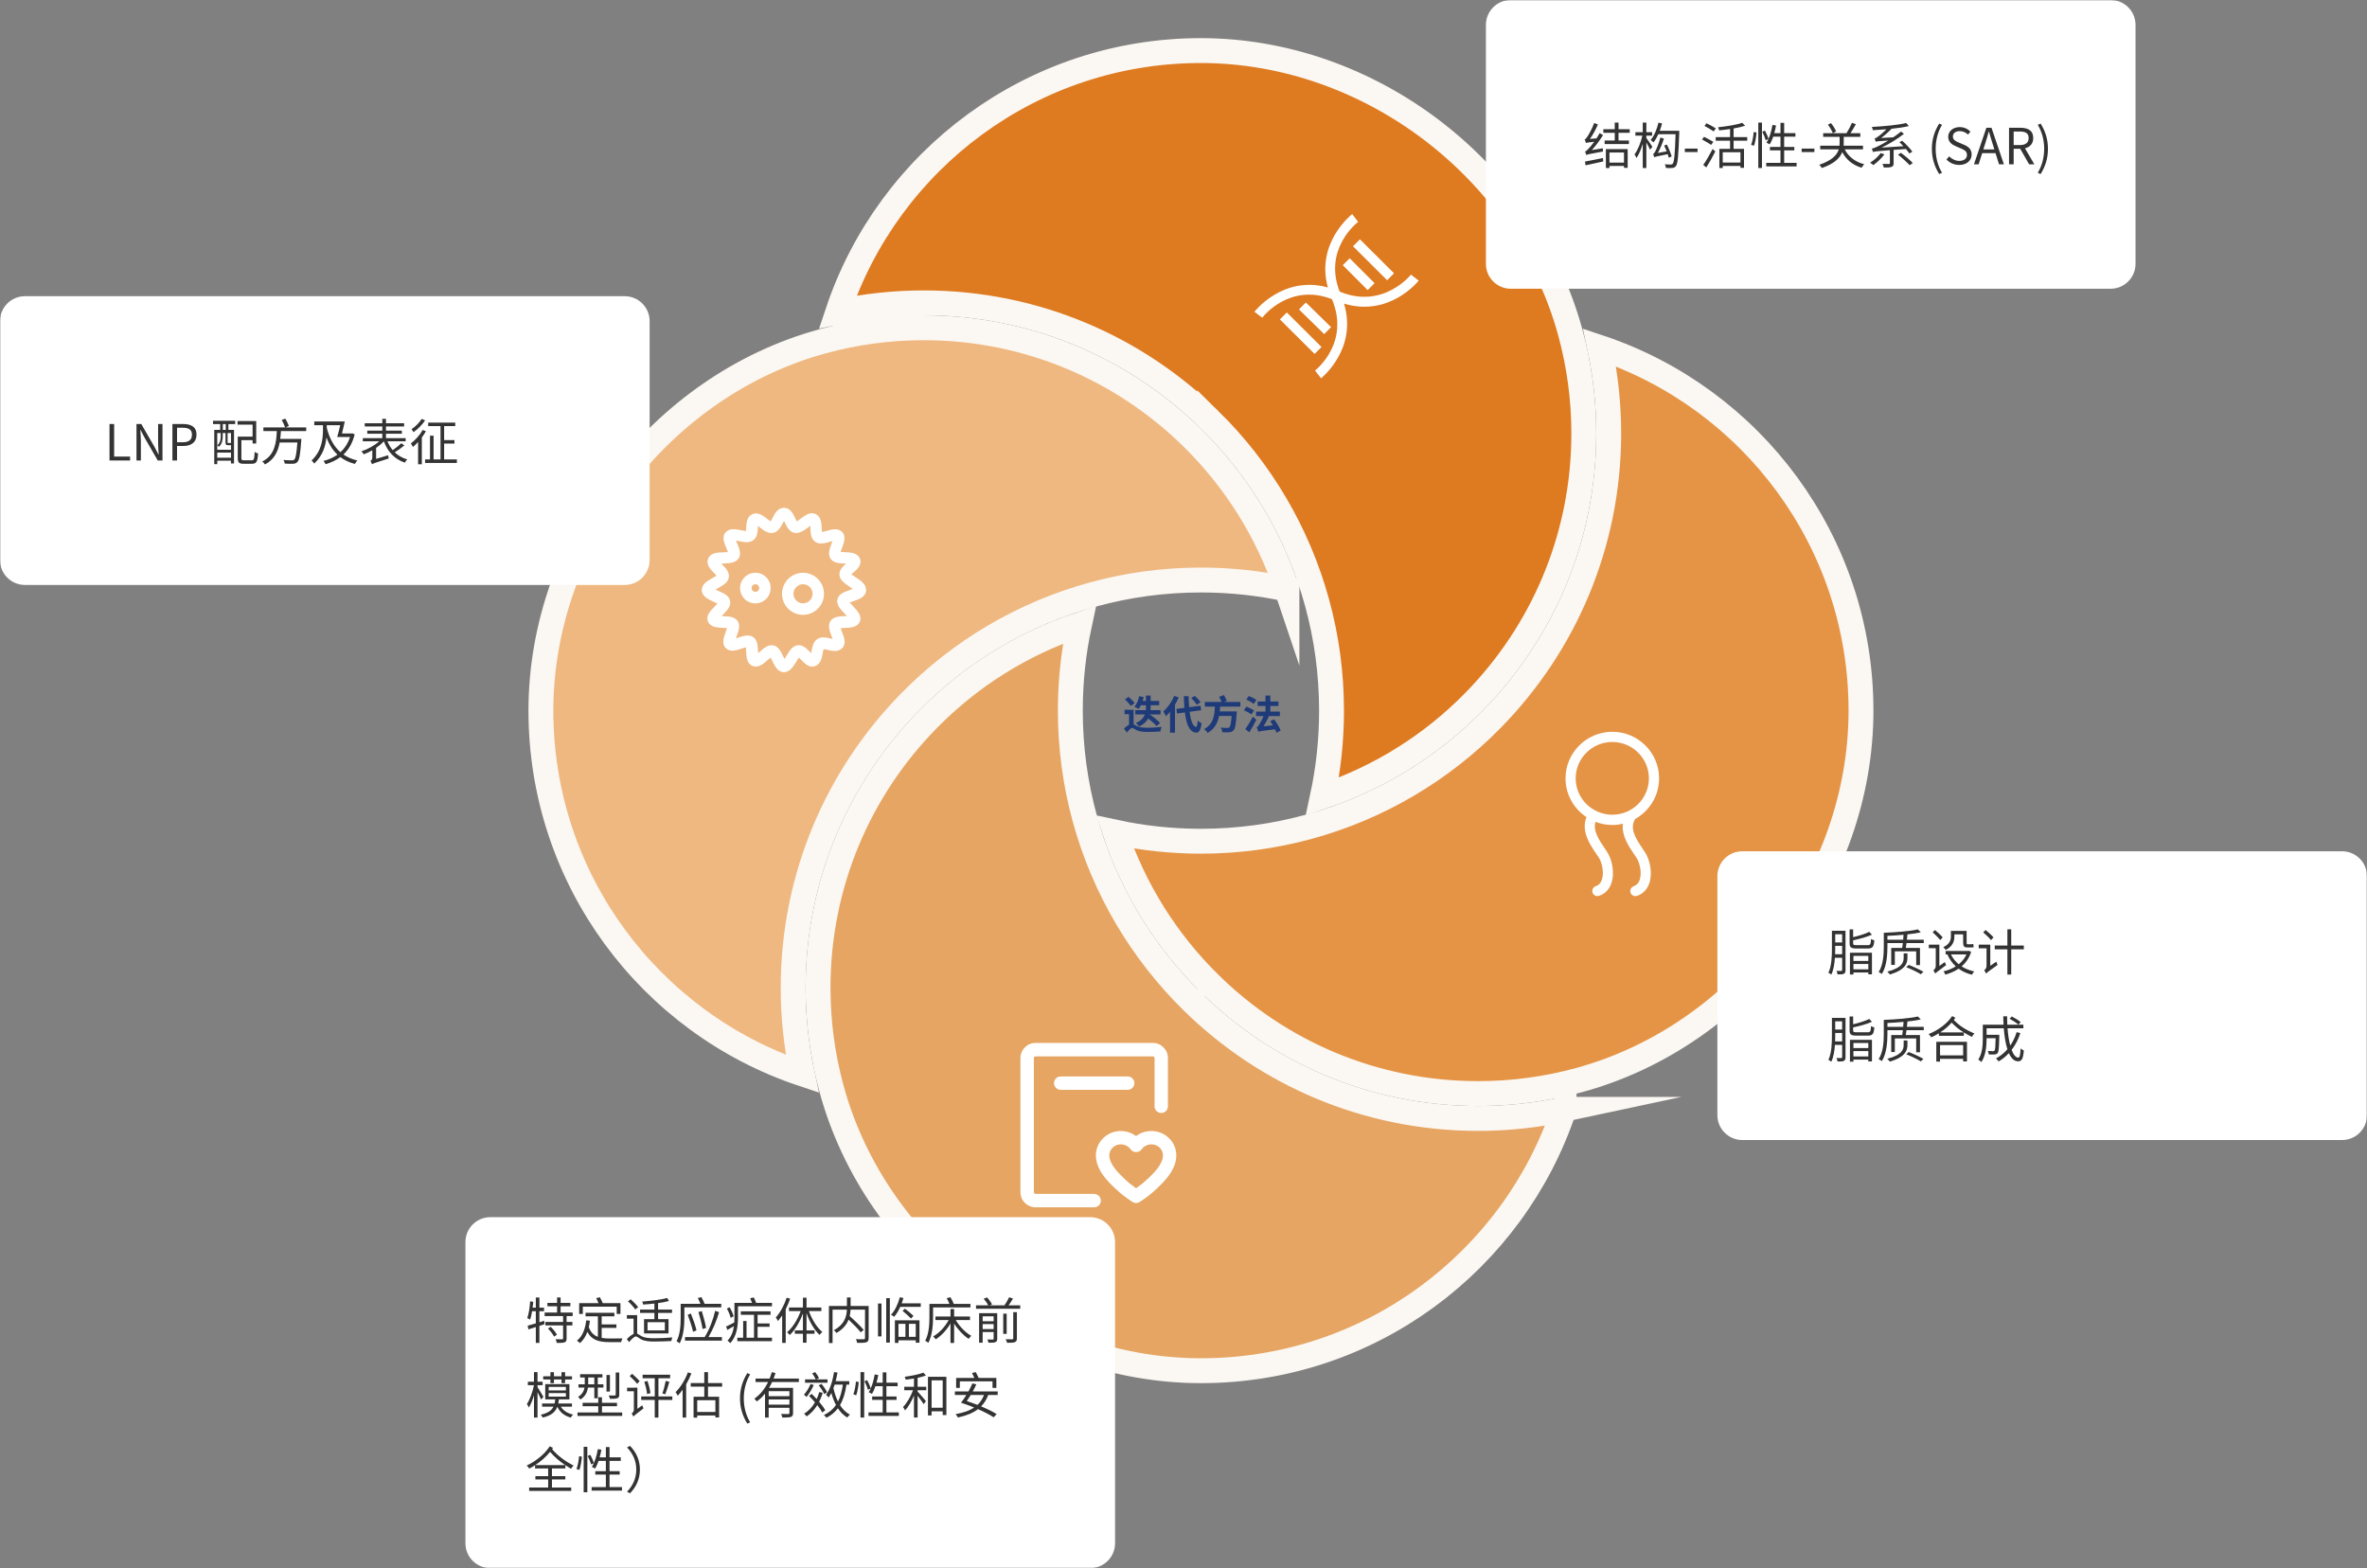 <svg width="951" height="630" viewBox="0 0 951 630" fill="none" xmlns="http://www.w3.org/2000/svg">
<rect x="0" y="0" width="951" height="630" fill="#808080" stroke="none"/>
<g clip-path="url(#clip0_2975_4566)">
<mask id="mask0_2975_4566" style="mask-type:luminance" maskUnits="userSpaceOnUse" x="0" y="0" width="951" height="630">
<path d="M951 0H0V630H951V0Z" fill="white"/>
</mask>
<g mask="url(#mask0_2975_4566)">
<path d="M486.01 168.7C456.44 139.6 415.9 121.67 371.15 121.67C359.29 121.67 347.73 122.94 336.59 125.33C356.98 64.31 414.62 20.32 482.5 20.32C550.38 20.32 613.13 68.31 630.91 133.57C634.43 146.49 636.33 160.08 636.33 174.14C636.33 216.16 619.5 254.21 592.16 281.98C575.37 299.09 554.57 312.27 531.32 320.04C533.72 308.9 534.98 297.34 534.98 285.48C534.98 270.52 532.97 256.05 529.21 242.28C521.48 213.96 506.36 188.66 486.01 168.69V168.7Z" fill="#DE7A20"/>
<path d="M334.859 130.83C346.509 128.1 358.659 126.66 371.149 126.66M486.009 168.7C456.439 139.6 415.899 121.67 371.149 121.67C359.289 121.67 347.729 122.94 336.589 125.33C356.979 64.31 414.619 20.32 482.499 20.32C550.379 20.32 613.129 68.31 630.909 133.57C634.429 146.49 636.329 160.08 636.329 174.14C636.329 216.16 619.499 254.21 592.159 281.98C575.369 299.09 554.569 312.27 531.319 320.04C533.719 308.9 534.979 297.34 534.979 285.48C534.979 270.52 532.969 256.05 529.209 242.28C521.479 213.96 506.359 188.66 486.009 168.69V168.7Z" stroke="#FBF7F2" stroke-width="10" stroke-miterlimit="10"/>
<path d="M628.412 445.67C608.022 506.69 550.382 550.68 482.502 550.68C414.622 550.68 351.872 502.69 334.092 437.43C330.572 424.51 328.672 410.92 328.672 396.86C328.672 354.84 345.502 316.76 372.842 288.99C389.632 271.88 410.432 258.7 433.692 250.93C431.292 262.07 430.032 273.63 430.032 285.49C430.032 300.45 432.042 314.92 435.802 328.69C443.532 357.04 458.662 382.32 479.002 402.31C508.572 431.41 549.112 449.34 593.862 449.34C605.722 449.34 617.282 448.07 628.422 445.68H628.412V445.67Z" fill="#E6A562" stroke="#FBF7F2" stroke-width="10" stroke-miterlimit="10"/>
<path d="M486.009 395.17C468.899 378.35 455.719 357.57 447.949 334.3C459.089 336.7 470.649 337.96 482.509 337.96C497.469 337.96 511.939 335.95 525.709 332.19C554.039 324.46 579.329 309.34 599.299 288.99C628.399 259.42 646.339 218.88 646.339 174.14C646.339 162.28 645.069 150.72 642.679 139.58C703.709 159.97 747.699 217.61 747.699 285.49C747.699 353.37 699.709 416.12 634.439 433.92C621.519 437.44 607.929 439.34 593.869 439.34C551.849 439.34 513.789 422.51 486.019 395.18H486.009V395.17Z" fill="#E59445" stroke="#FBF7F2" stroke-width="10" stroke-miterlimit="10"/>
<path d="M517.06 236.68C505.92 234.28 494.36 233.02 482.5 233.02C467.54 233.02 453.07 235.03 439.3 238.79C410.97 246.52 385.67 261.64 365.71 281.99C336.61 311.56 318.67 352.12 318.67 396.87C318.67 408.73 319.93 420.29 322.33 431.43C261.31 411.02 217.32 353.38 217.32 285.5C217.32 217.62 265.31 154.87 330.58 137.09C343.5 133.57 357.09 131.68 371.15 131.68C413.17 131.68 451.22 148.51 479 175.84C496.11 192.63 509.28 213.43 517.06 236.69V236.68Z" fill="#EFB880" stroke="#FBF7F2" stroke-width="10" stroke-miterlimit="10"/>
<path d="M347.961 237C347.961 234.69 345.851 233.26 343.781 231.91C343.241 231.57 342.461 231.03 342.051 230.76C342.321 230.45 342.731 230.11 343.031 229.88C344.391 228.69 346.491 226.86 345.471 224.38C344.521 222.07 341.741 221.94 339.491 221.83C338.981 221.83 338.271 221.76 337.731 221.73C337.871 221.22 338.141 220.58 338.311 220.1C339.091 218.03 340.081 215.45 338.311 213.68C336.611 211.98 334.071 212.73 332.031 213.31C331.521 213.45 330.771 213.68 330.271 213.75C330.201 213.27 330.171 212.63 330.131 212.15C330.031 210.18 329.931 207.47 327.581 206.48C325.441 205.56 323.441 207.06 321.711 208.35C321.231 208.69 320.521 209.23 320.181 209.5C319.941 209.13 319.641 208.51 319.471 208.11C318.621 206.38 317.501 204 314.991 204C312.481 204 311.291 206.34 310.411 208.07C310.211 208.48 309.901 209.06 309.631 209.46C309.191 209.19 308.581 208.71 308.171 208.41C306.541 207.15 304.571 205.63 302.361 206.54C300.051 207.49 299.921 210.04 299.811 211.9C299.811 212.31 299.741 212.92 299.711 213.33C299.171 213.3 298.321 213.13 297.781 213.03C295.671 212.62 293.261 212.11 291.671 213.74C289.841 215.57 290.961 218.15 291.841 220.22C292.011 220.66 292.281 221.27 292.451 221.78C291.871 221.85 291.161 221.88 290.621 221.88C288.211 221.98 285.461 222.08 284.511 224.43C283.561 226.77 285.431 228.71 286.821 230.13C287.121 230.44 287.601 230.91 287.871 231.28C287.431 231.59 286.751 231.96 286.271 232.23C284.271 233.35 281.961 234.64 281.961 237.05C281.961 239.6 284.571 240.78 286.681 241.74C287.121 241.94 287.771 242.21 288.241 242.49C287.901 242.9 287.391 243.41 287.051 243.75C285.451 245.35 283.491 247.35 284.441 249.69C285.391 252 288.141 252.13 290.351 252.24C290.821 252.24 291.541 252.31 292.081 252.34C291.941 252.85 291.711 253.53 291.541 254C290.791 256.07 289.841 258.62 291.611 260.38C293.341 262.11 295.891 261.26 297.961 260.58C298.441 260.41 299.151 260.17 299.661 260.07C299.731 260.58 299.761 261.26 299.801 261.73C299.901 263.9 300.001 266.59 302.351 267.54C304.621 268.49 306.631 266.72 308.261 265.3C308.631 264.96 309.211 264.48 309.621 264.18C309.861 264.62 310.161 265.23 310.371 265.64C311.321 267.61 312.471 270.05 314.991 270.05C317.371 270.05 318.721 267.78 319.911 265.81C320.181 265.33 320.621 264.66 320.961 264.18C321.301 264.49 321.711 264.89 322.011 265.2C323.371 266.63 325.271 268.53 327.641 267.54C329.781 266.66 330.191 264.31 330.531 262.45C330.631 261.94 330.771 261.19 330.901 260.79C331.341 260.82 332.091 260.99 332.561 261.1C334.391 261.51 336.701 262.05 338.331 260.42C340.131 258.62 339.151 256.07 338.331 254C338.161 253.56 337.921 252.88 337.751 252.37C338.291 252.3 339.011 252.27 339.481 252.27C341.721 252.17 344.511 252.07 345.461 249.72C346.411 247.41 344.441 245.34 342.711 243.51C342.341 243.1 341.791 242.52 341.391 242.05C341.871 241.85 342.441 241.64 342.881 241.51C345.151 240.73 347.971 239.78 347.971 237.06V236.99H347.961V237ZM341.411 237.07C339.271 237.78 336.861 238.63 336.421 240.87C336.011 243.01 337.711 244.84 339.411 246.57C339.651 246.84 339.991 247.18 340.291 247.49C339.951 247.49 339.611 247.52 339.341 247.52C337.131 247.62 334.861 247.72 333.671 249.49C332.481 251.29 333.331 253.53 334.081 255.5C334.221 255.84 334.391 256.28 334.521 256.69C334.221 256.62 333.881 256.55 333.641 256.49C331.941 256.12 329.971 255.64 328.341 256.76C326.741 257.85 326.371 259.82 326.071 261.55C326.041 261.79 325.971 262.13 325.901 262.43C325.731 262.23 325.531 262.06 325.391 261.89C324.071 260.53 322.401 258.83 320.191 259.28C318.261 259.65 317.141 261.55 316.051 263.35C315.811 263.76 315.471 264.27 315.201 264.74C315.001 264.37 314.791 263.92 314.621 263.59C313.741 261.76 312.751 259.69 310.721 259.28C310.481 259.25 310.241 259.21 310.041 259.21C308.241 259.21 306.711 260.57 305.361 261.76C305.161 261.93 304.881 262.17 304.611 262.4C304.611 262.06 304.581 261.72 304.541 261.45C304.441 259.41 304.341 257.1 302.571 255.92C300.841 254.77 298.601 255.48 296.661 256.16C296.391 256.26 296.011 256.36 295.681 256.47C295.781 256.13 295.921 255.76 296.021 255.48C296.731 253.51 297.551 251.3 296.361 249.51C295.171 247.74 292.831 247.64 290.721 247.54C290.481 247.54 290.181 247.54 289.901 247.51C290.101 247.31 290.311 247.1 290.481 246.9C292.041 245.34 293.771 243.61 293.331 241.4C292.921 239.29 290.781 238.34 288.711 237.43C288.341 237.26 287.861 237.06 287.451 236.85C287.861 236.61 288.301 236.34 288.641 236.17C290.511 235.15 292.411 234.07 292.781 232.1C293.221 229.93 291.561 228.23 290.201 226.84C290.101 226.74 289.961 226.6 289.831 226.43C290.201 226.43 290.611 226.4 290.921 226.36C293.191 226.26 295.541 226.16 296.721 224.39C297.981 222.52 296.991 220.28 296.141 218.28C296.001 217.97 295.841 217.57 295.661 217.16C296.101 217.23 296.581 217.33 296.921 217.4C298.891 217.81 300.891 218.21 302.521 217.13C304.281 215.94 304.391 213.77 304.491 212C304.491 211.8 304.491 211.53 304.521 211.29C304.831 211.53 305.171 211.77 305.401 211.97C306.931 213.16 308.661 214.48 310.661 214.07C312.661 213.66 313.651 211.76 314.531 210.1C314.671 209.86 314.841 209.52 315.011 209.25C315.151 209.52 315.281 209.79 315.381 210.03C316.161 211.66 317.151 213.66 319.181 214.07C321.151 214.44 322.911 213.15 324.511 212C324.781 211.8 325.191 211.53 325.531 211.25C325.531 211.62 325.561 212 325.601 212.3C325.701 214.27 325.801 216.51 327.571 217.7C329.271 218.85 331.441 218.21 333.381 217.67C333.691 217.57 334.091 217.47 334.471 217.37C334.341 217.74 334.201 218.12 334.101 218.42C333.351 220.39 332.501 222.63 333.691 224.43C334.881 226.2 337.151 226.3 339.361 226.4H339.971C338.651 227.55 336.881 229.15 337.321 231.39C337.691 233.26 339.421 234.41 341.291 235.67C341.661 235.94 342.211 236.28 342.651 236.59C342.241 236.76 341.801 236.89 341.461 237L341.391 237.1L341.411 237.07Z" fill="white"/>
<path d="M322.641 230.109C317.991 230.109 314.191 233.909 314.191 238.559C314.191 243.209 317.961 247.009 322.641 247.009C327.321 247.009 331.061 243.209 331.061 238.559C331.061 233.909 327.291 230.109 322.641 230.109ZM322.641 242.399C320.541 242.399 318.801 240.669 318.801 238.559C318.801 236.449 320.531 234.719 322.641 234.719C324.751 234.719 326.481 236.449 326.481 238.559C326.481 240.669 324.751 242.399 322.641 242.399Z" fill="white"/>
<path d="M303.49 230.109C300.09 230.109 297.34 232.859 297.34 236.259C297.34 239.659 300.09 242.409 303.49 242.409C306.89 242.409 309.63 239.659 309.63 236.259C309.63 232.859 306.88 230.109 303.49 230.109ZM303.49 237.779C302.64 237.779 301.96 237.099 301.96 236.249C301.96 235.399 302.64 234.719 303.49 234.719C304.34 234.719 305.02 235.399 305.02 236.249C305.02 237.099 304.34 237.779 303.49 237.779Z" fill="white"/>
<path fill-rule="evenodd" clip-rule="evenodd" d="M566.89 110.33C566.89 110.33 555.7 124.45 538.23 117.14C531.62 100.15 545.07 89.58 545.66 89.14L543.28 86C542.9 86.31 528.56 97.62 533.51 115.49C515.48 110.47 504.12 125.09 504 125.26L507.14 127.64C507.58 127.05 518.18 113.58 535.15 120.19C542.43 137.59 528.93 148.39 528.34 148.86L530.75 151.97C531.01 151.76 545.49 140.22 540 121.98C558.25 127.48 569.79 113 570 112.74L566.89 110.33ZM542.27 103.76L539.49 106.54L549.49 116.55L552.27 113.77L542.27 103.76ZM543.6 98.93L546.38 96.14L560.09 109.79L557.31 112.58L543.6 98.93ZM524.65 121.51L521.9 124.32L532.04 134.23L534.79 131.42L524.65 121.51ZM514.23 128.32L517.01 125.53L530.95 139.4L528.17 142.19L514.23 128.32Z" fill="white"/>
<path d="M848 0H607C601.48 0 597 4.48 597 10V106C597 111.52 601.48 116 607 116H848C853.52 116 858 111.52 858 106V10C858 4.48 853.52 0 848 0Z" fill="white"/>
<path d="M941 342H700C694.48 342 690 346.48 690 352V448C690 453.52 694.48 458 700 458H941C946.52 458 951 453.52 951 448V352C951 346.48 946.52 342 941 342Z" fill="white"/>
<path d="M251 119H10C4.48 119 0 123.48 0 129V225C0 230.52 4.48 235 10 235H251C256.52 235 261 230.52 261 225V129C261 123.48 256.52 119 251 119Z" fill="white"/>
<path d="M659.978 340.96C656.908 336.5 654.738 332.77 656.938 329.04C662.698 325.83 666.578 319.73 666.578 312.7C666.578 302.39 658.138 293.99 647.798 293.99C637.458 293.99 628.988 302.39 628.988 312.7C628.988 319.19 632.328 324.92 637.398 328.28C635.138 333.98 638.848 339.38 641.378 343.08L642.278 344.41C643.698 346.53 644.568 350.59 643.578 353.48C643.128 354.81 642.338 355.63 641.168 356C640.108 356.33 639.508 357.49 639.838 358.58C640.108 359.46 640.928 360 641.768 360C641.978 360 642.188 359.97 642.398 359.91C644.778 359.15 646.528 357.39 647.398 354.85C648.878 350.58 647.608 345.15 645.648 342.18C645.348 341.72 645.048 341.27 644.718 340.78C642.008 336.84 639.988 333.47 641.038 330.17C643.148 330.99 645.408 331.44 647.788 331.44C649.268 331.44 650.678 331.26 652.038 330.92C651.438 335.71 654.448 340.14 656.618 343.29L657.458 344.53C658.848 346.62 659.748 350.65 658.788 353.5C658.338 354.8 657.548 355.62 656.408 356.02C655.358 356.38 654.748 357.54 655.108 358.6C655.378 359.48 656.188 360.02 657.038 360.02C657.248 360.02 657.458 359.99 657.668 359.93C660.048 359.14 661.768 357.41 662.638 354.87C664.088 350.63 662.818 345.23 660.858 342.29L659.958 340.99V340.96H659.978ZM633.068 312.7C633.068 304.63 639.668 298.09 647.778 298.09C655.888 298.09 662.488 304.64 662.488 312.7C662.488 320.76 655.888 327.31 647.778 327.31C639.668 327.31 633.068 320.76 633.068 312.7Z" fill="white"/>
<path d="M439.618 479.64H416.068C415.708 479.64 415.388 479.32 415.388 478.96V425.07C415.388 424.71 415.708 424.39 416.068 424.39H463.198C463.558 424.39 463.878 424.71 463.878 425.07V444.46C463.878 445.94 465.078 447.14 466.558 447.14C468.038 447.14 469.238 445.94 469.238 444.46V425.07C469.238 421.71 466.518 418.99 463.158 418.99H416.068C412.708 418.99 409.988 421.71 409.988 425.07V478.96C409.988 482.32 412.708 485.04 416.068 485.04H439.618C441.098 485.04 442.298 483.84 442.298 482.36C442.298 480.88 441.098 479.68 439.618 479.68V479.64Z" fill="white"/>
<path d="M462.567 454.381C460.327 454.381 458.167 455.101 456.447 456.421C454.727 455.141 452.567 454.381 450.327 454.381C444.807 454.381 440.297 458.781 440.297 464.131C440.297 470.051 445.137 474.681 448.007 477.401L448.487 477.841C450.247 479.521 452.447 481.241 455.007 482.881C455.447 483.161 455.967 483.321 456.447 483.321C456.927 483.321 457.447 483.161 457.887 482.881C460.487 481.201 462.687 479.521 464.407 477.841L464.887 477.401C467.767 474.641 472.607 470.041 472.607 464.131C472.607 458.731 468.087 454.381 462.577 454.381H462.567ZM461.167 473.531L460.687 473.971C459.527 475.091 458.087 476.251 456.447 477.371C454.807 476.211 453.367 475.091 452.207 473.971L451.727 473.531C449.487 471.371 445.687 467.771 445.687 464.141C445.687 461.741 447.767 459.741 450.327 459.741C451.927 459.741 453.367 460.501 454.247 461.741C455.247 463.221 457.687 463.221 458.687 461.741C459.567 460.501 461.007 459.741 462.607 459.741C465.167 459.741 467.247 461.701 467.247 464.141C467.247 467.781 463.447 471.381 461.207 473.531H461.167Z" fill="white"/>
<path d="M426.149 432.471C424.669 432.471 423.469 433.671 423.469 435.151C423.469 436.631 424.669 437.831 426.149 437.831H453.089C454.569 437.831 455.769 436.631 455.769 435.151C455.769 433.671 454.569 432.471 453.089 432.471H426.149Z" fill="white"/>
<path d="M438 489H197C191.477 489 187 493.477 187 499V620C187 625.523 191.477 630 197 630H438C443.523 630 448 625.523 448 620V499C448 493.477 443.523 489 438 489Z" fill="white"/>
</g>
<path d="M639.54 60.3L643.98 59.56C643.96 59.96 644 60.54 644.06 60.86C638.52 61.86 637.8 62.04 637.34 62.28C637.26 61.98 637 61.24 636.84 60.84C637.28 60.74 637.78 60.28 638.4 59.56C638.8 59.16 639.62 58.2 640.52 56.94C637.98 57.22 637.5 57.32 637.2 57.48C637.1 57.16 636.88 56.4 636.68 55.98C637.04 55.92 637.4 55.46 637.82 54.82C638.26 54.18 639.7 51.7 640.5 49.4L642 50.02C641.12 52.06 639.96 54.16 638.8 55.82L641.46 55.58C641.9 54.9 642.34 54.16 642.72 53.46L644.06 54.28C642.74 56.42 641.14 58.56 639.54 60.3ZM637.04 66.42L636.8 64.9C638.62 64.6 641.36 64.02 644.02 63.48L644.14 64.86C641.64 65.44 639 66 637.04 66.42ZM652.48 61.26H646.64V65.32H652.48V61.26ZM645.2 67.52V59.9H653.96V67.44H652.48V66.68H646.64V67.52H645.2ZM654.78 53.36H650.28V56.46H654.46V57.88H644.7V56.46H648.76V53.36H644.18V51.92H648.76V49.26H650.28V51.92H654.78V53.36ZM661.46 54.5V55.42C661.98 56.08 663.54 58.44 663.9 59.02L662.96 60.12C662.68 59.46 662.02 58.24 661.46 57.24V67.52H660.02V57.78C659.34 60 658.44 62.14 657.52 63.48C657.34 63.04 656.98 62.4 656.7 62.04C658 60.38 659.26 57.22 659.86 54.5H657.06V53.1H660.02V49.26H661.46V53.1H663.78V54.5H661.46ZM671.64 62.86L670.46 63.36C670.36 62.96 670.22 62.48 670.04 61.94C665.64 62.82 665 62.98 664.64 63.2C664.56 62.92 664.34 62.24 664.16 61.88C664.48 61.8 664.78 61.34 665.1 60.7C665.44 60.04 666.56 57.56 667.08 55.26L668.52 55.68C667.88 57.7 666.98 59.8 666.1 61.44L669.64 60.8C669.32 60 668.94 59.18 668.62 58.48L669.74 58.08C670.48 59.64 671.32 61.66 671.64 62.86ZM674.68 52.54V53.3C674.36 62.64 674.1 65.7 673.36 66.68C672.96 67.24 672.54 67.4 671.88 67.48C671.3 67.56 670.3 67.54 669.32 67.48C669.3 67.04 669.12 66.42 668.84 66C669.92 66.1 670.88 66.1 671.3 66.1C671.66 66.12 671.84 66.04 672.06 65.78C672.64 65.1 672.94 62.06 673.2 53.92H666.28C665.72 55.18 665.06 56.28 664.38 57.2C664.12 56.96 663.52 56.5 663.16 56.28C664.6 54.6 665.7 51.96 666.34 49.26L667.78 49.6C667.52 50.6 667.2 51.6 666.84 52.54H674.68ZM676.92 61.1V59.7H682.04V61.1H676.92ZM689.374 51.58L688.514 52.78C687.694 52.2 686.034 51.24 684.814 50.58L685.634 49.52C686.854 50.1 688.534 51.02 689.374 51.58ZM688.354 56.98L687.514 58.2C686.694 57.64 685.054 56.68 683.834 56.04L684.654 54.96C685.814 55.54 687.474 56.42 688.354 56.98ZM685.554 67.26L684.314 66.26C685.394 64.76 686.934 62.12 688.094 59.86L689.174 60.84C688.134 62.94 686.734 65.42 685.554 67.26ZM699.274 65.3V61.18H692.154V65.3H699.274ZM701.994 56.52H696.514V59.8H700.694V67.42H699.274V66.68H692.154V67.52H690.794V59.8H695.094V56.52H689.334V55.08H695.094V51.84C693.634 52.06 692.114 52.24 690.694 52.38C690.634 52.02 690.434 51.46 690.294 51.12C693.734 50.76 697.754 50.14 699.974 49.34L701.154 50.5C699.854 50.94 698.234 51.32 696.514 51.62V55.08H701.994V56.52ZM704.714 58.56L703.554 58.16C704.094 56.84 704.454 54.66 704.594 53.04L705.714 53.2C705.614 54.84 705.234 57.1 704.714 58.56ZM706.434 67.52V49.26H707.914V67.52H706.434ZM708.054 52.94L709.094 52.46C709.694 53.54 710.314 54.96 710.554 55.8L709.434 56.34C709.214 55.48 708.614 54.04 708.054 52.94ZM716.834 65.42H721.834V66.84H709.634V65.42H715.354V60.42H711.114V59.04H715.354V54.9H712.434C712.034 56.1 711.574 57.14 711.034 58C710.734 57.8 710.074 57.48 709.714 57.32C710.874 55.58 711.674 52.9 712.134 50.18L713.574 50.42C713.374 51.46 713.134 52.5 712.854 53.48H715.354V49.34H716.834V53.48H721.354V54.9H716.834V59.04H720.914V60.42H716.834V65.42ZM723.854 61.1V59.7H728.974V61.1H723.854ZM734.407 50.08L735.647 49.46C736.487 50.48 737.347 51.88 737.707 52.8L736.387 53.52C736.047 52.58 735.207 51.12 734.407 50.08ZM748.507 60H741.147C742.647 62.92 745.367 65.08 749.007 65.98C748.647 66.32 748.167 66.94 747.967 67.38C744.427 66.36 741.807 64.18 740.167 61.12C739.267 63.42 737.087 65.72 731.967 67.5C731.767 67.16 731.307 66.52 730.907 66.22C736.227 64.4 738.127 62.14 738.767 60H731.307V58.54H739.067C739.087 58.14 739.107 57.78 739.107 57.4V54.98H732.507V53.52H741.867C742.647 52.32 743.547 50.6 744.067 49.34L745.647 49.9C744.987 51.08 744.187 52.44 743.467 53.52H747.427V54.98H740.767V57.42C740.767 57.8 740.747 58.16 740.727 58.54H748.507V60ZM755.627 61.5L757.107 62.02C755.907 63.62 754.147 65.28 752.647 66.34C752.347 66.06 751.747 65.56 751.347 65.36C752.947 64.4 754.587 62.92 755.627 61.5ZM765.747 59.86L760.807 60.22V65.56C760.807 66.4 760.627 66.8 759.967 67.04C759.327 67.3 758.327 67.3 756.867 67.3C756.807 66.86 756.547 66.26 756.307 65.84C757.507 65.88 758.587 65.88 758.907 65.88C759.247 65.86 759.307 65.78 759.307 65.54V60.34C753.847 60.74 753.067 60.86 752.507 61.08C752.447 60.78 752.227 60.1 752.047 59.7C752.707 59.62 753.587 59.24 754.827 58.62C755.507 58.3 756.967 57.5 758.687 56.46C754.627 56.7 753.987 56.78 753.607 56.94C753.527 56.66 753.327 55.98 753.167 55.6C753.587 55.56 754.047 55.26 754.627 54.8C755.147 54.48 756.607 53.3 757.907 51.94C756.047 52.1 754.187 52.22 752.447 52.3C752.407 51.92 752.227 51.34 752.067 51C756.887 50.74 762.667 50.22 765.867 49.42L766.927 50.64C765.027 51.1 762.567 51.48 759.967 51.74C758.667 53.1 757.207 54.4 755.787 55.42L760.627 55.18C761.707 54.46 762.807 53.66 763.807 52.84L764.947 53.8C762.027 56.02 758.987 57.86 755.987 59.3L764.727 58.74C764.207 58.16 763.647 57.62 763.127 57.12L764.247 56.54C765.807 57.9 767.507 59.74 768.327 60.94L767.147 61.66C766.807 61.16 766.307 60.52 765.747 59.86ZM762.567 62.16L763.747 61.4C765.387 62.6 767.447 64.36 768.507 65.48L767.247 66.38C766.267 65.26 764.227 63.44 762.567 62.16ZM779.12 69.94C777.28 66.94 776.18 63.72 776.18 59.78C776.18 55.86 777.28 52.62 779.12 49.64L780.26 50.16C778.52 53.02 777.7 56.38 777.7 59.78C777.7 63.18 778.52 66.56 780.26 69.4L779.12 69.94ZM787.178 66.26C785.098 66.26 783.318 65.42 782.038 64.08L783.138 62.82C784.198 63.92 785.678 64.64 787.198 64.64C789.118 64.64 790.278 63.68 790.278 62.24C790.278 60.74 789.218 60.26 787.838 59.64L785.718 58.72C784.358 58.14 782.738 57.1 782.738 54.96C782.738 52.7 784.698 51.06 787.358 51.06C789.098 51.06 790.638 51.8 791.678 52.88L790.698 54.06C789.798 53.22 788.718 52.68 787.358 52.68C785.698 52.68 784.618 53.52 784.618 54.84C784.618 56.26 785.898 56.8 787.038 57.28L789.138 58.18C790.838 58.92 792.158 59.92 792.158 62.1C792.158 64.42 790.238 66.26 787.178 66.26ZM796.851 60.04H801.291L800.591 57.8C800.051 56.14 799.591 54.54 799.111 52.84H799.031C798.571 54.56 798.091 56.14 797.571 57.8L796.851 60.04ZM803.151 66L801.751 61.52H796.391L794.971 66H793.091L798.071 51.34H800.131L805.111 66H803.151ZM809.04 52.84V58.28H811.5C813.8 58.28 815.06 57.36 815.06 55.46C815.06 53.52 813.8 52.84 811.5 52.84H809.04ZM817.34 66H815.24L811.68 59.78H809.04V66H807.18V51.34H811.78C814.76 51.34 816.9 52.4 816.9 55.46C816.9 57.74 815.58 59.1 813.58 59.58L817.34 66ZM819.855 69.94L818.735 69.4C820.455 66.56 821.295 63.18 821.295 59.78C821.295 56.38 820.455 53.02 818.735 50.16L819.855 49.64C821.715 52.62 822.815 55.86 822.815 59.78C822.815 63.72 821.715 66.94 819.855 69.94Z" fill="#333333"/>
<path d="M737.3 383.38H740.12V380H737.34V381.12C737.34 381.82 737.34 382.58 737.3 383.38ZM740.12 375.32H737.34V378.62H740.12V375.32ZM741.48 373.94V389.72C741.48 390.5 741.32 390.94 740.82 391.2C740.34 391.44 739.58 391.48 738.28 391.46C738.24 391.1 738.04 390.46 737.86 390.06C738.74 390.1 739.54 390.08 739.76 390.08C740.02 390.06 740.12 389.98 740.12 389.7V384.78H737.22C737.06 387.14 736.68 389.64 735.78 391.54C735.52 391.3 734.94 390.96 734.6 390.82C735.92 388.02 736.02 384.06 736.02 381.12V373.94H741.48ZM750.64 384.02H744.66V386.06H750.64V384.02ZM744.66 389.42H750.64V387.28H744.66V389.42ZM743.26 391.52V382.76H752.1V391.44H750.64V390.7H744.66V391.52H743.26ZM746 379.72H750.38C751.44 379.72 751.62 379.38 751.74 377.22C752.06 377.46 752.66 377.68 753.06 377.76C752.84 380.4 752.4 381.06 750.46 381.06H745.94C743.72 381.06 743.12 380.64 743.12 378.96V373.38H744.54V376.5C746.92 375.94 749.5 375.16 751.02 374.36L752.1 375.5C750.12 376.42 747.14 377.22 744.54 377.76V378.94C744.54 379.6 744.76 379.72 746 379.72ZM766.36 383.02V384.82C766.36 386.86 765.66 389.64 759.28 391.5C759.06 391.2 758.64 390.64 758.28 390.36C764.42 388.76 764.84 386.44 764.84 384.78V383.02H766.36ZM765.86 388.56L766.9 387.66C768.88 388.42 771.38 389.6 772.78 390.4L771.74 391.4C770.36 390.54 767.86 389.32 765.86 388.56ZM758.32 377.54H764.64C764.72 376.86 764.76 376.18 764.8 375.54C762.64 375.74 760.4 375.9 758.32 375.98V377.54ZM766.14 377.54H772.92V378.88H765.98C765.9 379.58 765.8 380.26 765.7 380.82H771.4V387.74H769.88V382.2H761.3V387.66H759.84V380.82H764.26C764.34 380.26 764.42 379.58 764.52 378.88H758.32V380.3C758.32 383.52 758.04 388.16 756.08 391.3C755.8 391.06 755.16 390.66 754.8 390.52C756.68 387.56 756.86 383.34 756.86 380.3V374.74C761.64 374.56 767.46 374.1 770.56 373.38L771.74 374.56C770.24 374.9 768.38 375.18 766.36 375.38C766.3 376.08 766.22 376.8 766.14 377.54ZM785.22 375.38V376.22C785.22 378.08 784.58 380.24 781.72 381.62C781.54 381.32 781.04 380.74 780.76 380.52C783.38 379.32 783.82 377.66 783.82 376.18V373.98H790.14V378.62C790.14 379.18 790.2 379.36 790.5 379.36H791.88C792.16 379.36 792.58 379.32 792.82 379.26C792.84 379.64 792.9 380.2 792.96 380.54C792.7 380.62 792.3 380.64 791.9 380.64H790.4C789.04 380.64 788.74 380.06 788.74 378.58V375.38H785.22ZM780.52 376.6L779.52 377.66C778.88 376.82 777.56 375.48 776.48 374.54L777.44 373.64C778.52 374.52 779.88 375.8 780.52 376.6ZM779.18 388.08L781.38 386.5C781.5 386.88 781.74 387.44 781.92 387.72C778.4 390.32 777.86 390.76 777.54 391.12C777.4 390.78 777.02 390.16 776.74 389.88C777.12 389.64 777.74 388.98 777.74 388.08V380.94H774.94V379.52H779.18V388.08ZM790.08 383.44H783.84C784.56 384.96 785.64 386.3 786.96 387.4C788.28 386.34 789.36 385.02 790.08 383.44ZM791.04 381.98L791.96 382.4C791.18 384.88 789.82 386.8 788.12 388.24C789.56 389.18 791.28 389.86 793.2 390.28C792.86 390.6 792.48 391.18 792.28 391.6C790.24 391.1 788.42 390.28 786.92 389.16C785.32 390.26 783.48 391.02 781.58 391.56C781.46 391.16 781.12 390.58 780.84 390.24C782.6 389.84 784.3 389.18 785.78 388.24C784.38 386.94 783.26 385.36 782.44 383.54L782.72 383.44H781.7V382.04H790.78L791.04 381.98ZM800.94 376.6L799.94 377.7C799.28 376.84 797.9 375.5 796.8 374.58L797.76 373.62C798.86 374.5 800.26 375.78 800.94 376.6ZM799.64 388L802.08 386.36C802.18 386.74 802.44 387.36 802.56 387.66C798.84 390.3 798.28 390.74 797.96 391.16C797.82 390.76 797.44 390.12 797.18 389.8C797.56 389.54 798.14 388.98 798.14 388.14V380.98H795V379.52H799.64V388ZM813.12 379.88V381.38H808.06V391.54H806.52V381.38H801.44V379.88H806.52V373.34H808.06V379.88H813.12ZM737.3 418.38H740.12V415H737.34V416.12C737.34 416.82 737.34 417.58 737.3 418.38ZM740.12 410.32H737.34V413.62H740.12V410.32ZM741.48 408.94V424.72C741.48 425.5 741.32 425.94 740.82 426.2C740.34 426.44 739.58 426.48 738.28 426.46C738.24 426.1 738.04 425.46 737.86 425.06C738.74 425.1 739.54 425.08 739.76 425.08C740.02 425.06 740.12 424.98 740.12 424.7V419.78H737.22C737.06 422.14 736.68 424.64 735.78 426.54C735.52 426.3 734.94 425.96 734.6 425.82C735.92 423.02 736.02 419.06 736.02 416.12V408.94H741.48ZM750.64 419.02H744.66V421.06H750.64V419.02ZM744.66 424.42H750.64V422.28H744.66V424.42ZM743.26 426.52V417.76H752.1V426.44H750.64V425.7H744.66V426.52H743.26ZM746 414.72H750.38C751.44 414.72 751.62 414.38 751.74 412.22C752.06 412.46 752.66 412.68 753.06 412.76C752.84 415.4 752.4 416.06 750.46 416.06H745.94C743.72 416.06 743.12 415.64 743.12 413.96V408.38H744.54V411.5C746.92 410.94 749.5 410.16 751.02 409.36L752.1 410.5C750.12 411.42 747.14 412.22 744.54 412.76V413.94C744.54 414.6 744.76 414.72 746 414.72ZM766.36 418.02V419.82C766.36 421.86 765.66 424.64 759.28 426.5C759.06 426.2 758.64 425.64 758.28 425.36C764.42 423.76 764.84 421.44 764.84 419.78V418.02H766.36ZM765.86 423.56L766.9 422.66C768.88 423.42 771.38 424.6 772.78 425.4L771.74 426.4C770.36 425.54 767.86 424.32 765.86 423.56ZM758.32 412.54H764.64C764.72 411.86 764.76 411.18 764.8 410.54C762.64 410.74 760.4 410.9 758.32 410.98V412.54ZM766.14 412.54H772.92V413.88H765.98C765.9 414.58 765.8 415.26 765.7 415.82H771.4V422.74H769.88V417.2H761.3V422.66H759.84V415.82H764.26C764.34 415.26 764.42 414.58 764.52 413.88H758.32V415.3C758.32 418.52 758.04 423.16 756.08 426.3C755.8 426.06 755.16 425.66 754.8 425.52C756.68 422.56 756.86 418.34 756.86 415.3V409.74C761.64 409.56 767.46 409.1 770.56 408.38L771.74 409.56C770.24 409.9 768.38 410.18 766.36 410.38C766.3 411.08 766.22 411.8 766.14 412.54ZM788.74 419.86H779.46V424H788.74V419.86ZM777.96 426.5V418.54H790.28V426.42H788.74V425.38H779.46V426.5H777.96ZM779.54 414.76H788.98C787.22 413.68 785.62 412.42 784.12 410.82C782.82 412.32 781.24 413.64 779.54 414.76ZM784.32 408.22L785.62 408.86C785.42 409.18 785.2 409.46 784.98 409.76C787.32 412.24 790.1 413.88 793.28 415.22C792.9 415.54 792.48 416.1 792.26 416.56C791.12 416 790.04 415.44 789.02 414.78V416.14H779V415.12C778 415.72 776.98 416.28 775.94 416.74C775.68 416.34 775.28 415.78 774.86 415.44C778.64 413.94 782.3 411.3 784.32 408.22ZM807.4 409.26L808.28 408.36C809.52 408.98 811.08 409.94 811.86 410.64L810.94 411.66C810.18 410.96 808.66 409.94 807.4 409.26ZM810.24 414.66L811.74 415.04C810.88 417.62 809.7 419.9 808.22 421.8C808.96 423.76 809.88 424.9 810.9 424.9C811.46 424.9 811.7 423.86 811.84 421.2C812.18 421.54 812.72 421.88 813.12 422C812.84 425.4 812.3 426.38 810.78 426.38C809.24 426.38 808.04 425.16 807.12 423.1C805.92 424.4 804.54 425.52 803 426.42C802.78 426.12 802.26 425.52 801.92 425.24C803.7 424.28 805.24 423.04 806.52 421.54C805.8 419.28 805.32 416.34 805.06 413.12H798.16V415.72H803.26V416.36C803.16 420.84 803.04 422.52 802.62 423.04C802.32 423.42 801.98 423.56 801.42 423.62C800.92 423.66 800.02 423.66 799.04 423.62C799.02 423.16 798.86 422.6 798.62 422.22C799.54 422.3 800.4 422.32 800.74 422.32C801.02 422.32 801.22 422.28 801.34 422.1C801.62 421.8 801.72 420.54 801.8 417.1H798.16V417.26C798.16 420.06 797.86 424.08 796.06 426.68C795.8 426.38 795.16 425.86 794.82 425.68C796.46 423.24 796.64 419.82 796.64 417.24V411.66H804.98C804.9 410.56 804.88 409.44 804.86 408.3H806.4C806.4 409.46 806.42 410.58 806.48 411.66H812.94V413.12H806.58C806.78 415.78 807.14 418.16 807.68 420.06C808.76 418.48 809.62 416.68 810.24 414.66Z" fill="#333333"/>
<path d="M44 185V170.34H45.86V183.42H52.26V185H44ZM54.84 185V170.34H56.76L62.1 179.58L63.66 182.6H63.76C63.66 181.12 63.52 179.48 63.52 177.96V170.34H65.28V185H63.38L58.04 175.74L56.46 172.72H56.38C56.46 174.2 56.6 175.76 56.6 177.3V185H54.84ZM69.273 185V170.34H73.453C76.753 170.34 78.953 171.44 78.953 174.64C78.953 177.74 76.753 179.18 73.553 179.18H71.133V185H69.273ZM71.133 177.68H73.313C75.893 177.68 77.113 176.74 77.113 174.64C77.113 172.52 75.813 171.84 73.233 171.84H71.133V177.68ZM90.703 172.7V170.38H89.523V172.7H90.703ZM92.803 177.98V173.96H91.443V177.7C91.443 177.96 91.463 177.98 91.723 177.98H92.443C92.643 177.98 92.703 177.98 92.723 177.92L92.803 177.98ZM87.283 183.88H92.803V181.82H87.283V183.88ZM88.663 173.96H87.283V180.7H92.803V178.84C92.743 178.86 92.663 178.86 92.583 178.86H91.623C90.843 178.86 90.603 178.66 90.603 177.7V173.96H89.483V175.56C89.483 176.78 89.203 178.36 87.963 179.5C87.823 179.32 87.483 179.02 87.303 178.92C88.463 177.9 88.663 176.6 88.663 175.54V173.96ZM85.583 170.38V169.04H94.483V170.38H91.763V172.7H94.023V186.18H92.803V185.08H87.283V186.46H86.083V172.7H88.463V170.38H85.583ZM98.083 184.92H101.163C102.043 184.92 102.203 184.42 102.303 181.54C102.643 181.8 103.263 182.08 103.683 182.18C103.483 185.42 103.063 186.32 101.243 186.32H97.923C96.083 186.32 95.523 185.86 95.523 184.04V175.42H101.483V170.6H95.443V169.16H102.943V178.18H101.483V176.84H96.983V184.04C96.983 184.78 97.163 184.92 98.083 184.92ZM123.023 173.18H112.863C112.803 174.22 112.723 175.28 112.583 176.34H121.083C121.083 176.34 121.063 176.84 121.023 177.06C120.643 182.68 120.243 184.84 119.463 185.62C118.983 186.12 118.523 186.26 117.743 186.32C117.043 186.36 115.743 186.34 114.403 186.24C114.363 185.8 114.163 185.2 113.883 184.8C115.303 184.92 116.703 184.94 117.223 184.94C117.683 184.94 117.943 184.9 118.163 184.72C118.763 184.2 119.143 182.28 119.483 177.78H112.363C111.723 181.3 110.223 184.6 106.463 186.6C106.223 186.2 105.763 185.68 105.383 185.4C110.483 182.86 111.003 177.74 111.223 173.18H105.823V171.72H114.563C114.303 170.92 113.723 169.64 113.203 168.72L114.623 168.16C115.163 169.1 115.783 170.3 116.063 171.12L114.683 171.72H123.023V173.18ZM131.283 170.82V171.86C132.323 175.96 134.043 179.3 136.763 181.68C138.483 180.12 139.823 178.1 140.623 175.58H135.463C135.863 174.32 136.323 172.48 136.683 170.82H131.283ZM141.523 174.08L142.503 174.5C141.643 178.02 140.063 180.66 137.983 182.6C139.543 183.68 141.403 184.5 143.563 185C143.243 185.34 142.803 185.96 142.583 186.38C140.283 185.78 138.363 184.86 136.743 183.64C134.983 184.94 132.963 185.86 130.823 186.5C130.643 186.1 130.243 185.5 129.963 185.18C131.963 184.7 133.883 183.86 135.583 182.66C133.643 180.84 132.203 178.52 131.143 175.74C130.823 179.14 129.703 182.98 126.263 186.24C126.043 185.86 125.503 185.26 125.183 185C129.423 181.02 129.763 176.04 129.763 172.48V170.82H126.263V169.34H138.523C138.203 170.86 137.763 172.66 137.403 174.16H141.243L141.523 174.08ZM161.243 178.08L162.463 178.94C161.323 179.92 159.863 180.94 158.603 181.72C159.983 183.02 161.643 184 163.623 184.58C163.303 184.88 162.863 185.46 162.643 185.86C158.543 184.48 155.743 181.48 154.223 177.3C153.363 178.24 152.283 179.14 151.103 179.94V184.36L155.943 182.9C155.983 183.3 156.103 183.88 156.183 184.18C150.643 185.96 149.923 186.2 149.463 186.52C149.363 186.14 149.063 185.5 148.823 185.16C149.143 185 149.583 184.64 149.583 183.86V180.9C148.443 181.56 147.243 182.1 146.143 182.52C145.943 182.16 145.503 181.62 145.183 181.32C147.663 180.54 150.483 178.98 152.363 177.3H145.763V176.02H153.603V174.24H147.563V173H153.603V171.32H146.543V170.04H153.603V168.26H155.083V170.04H162.363V171.32H155.083V173H161.463V174.24H155.083V176.02H162.983V177.3H155.663C156.203 178.62 156.903 179.8 157.783 180.84C158.983 180.02 160.383 178.92 161.243 178.08ZM169.403 168.32L170.803 168.86C169.683 170.58 167.843 172.44 166.143 173.62C165.963 173.28 165.583 172.7 165.363 172.42C166.863 171.42 168.563 169.74 169.403 168.32ZM169.823 172.74L171.123 173.24C170.663 174.08 170.083 174.94 169.483 175.74V186.52H167.983V177.56C167.303 178.34 166.563 179.02 165.883 179.58C165.743 179.26 165.343 178.5 165.083 178.14C166.843 176.82 168.683 174.8 169.823 172.74ZM178.443 184.56H183.563V185.98H170.783V184.56H172.763V175.04H174.203V184.56H176.983V171.18H172.043V169.78H182.903V171.18H178.443V176.82H182.583V178.2H178.443V184.56Z" fill="#333333"/>
<path d="M218.66 530.62L218.78 531.98L216.72 532.68V539.52H215.28V533.14C214.2 533.5 213.18 533.82 212.32 534.08L212 532.6C212.88 532.36 214.02 532.02 215.28 531.66V526.78H213.78C213.58 528.06 213.3 529.24 212.98 530.16C212.72 529.96 212.16 529.66 211.84 529.54C212.46 527.88 212.82 525.28 213 522.8L214.26 523.02C214.18 523.82 214.1 524.6 213.98 525.36H215.28V521.28H216.72V525.36H218.58V526.78H216.72V531.22L218.66 530.62ZM220.16 533.74L221.26 533.04C222.22 533.98 223.3 535.3 223.76 536.22L222.6 536.98C222.18 536.06 221.12 534.72 220.16 533.74ZM230.08 528.72H227.64V531.1H229.98V532.48H227.64V537.7C227.64 538.58 227.48 539.02 226.86 539.26C226.22 539.5 225.2 539.52 223.7 539.52C223.64 539.1 223.44 538.46 223.24 538.04C224.44 538.08 225.5 538.08 225.84 538.06C226.14 538.04 226.24 537.98 226.24 537.68V532.48H219.12V531.1H226.24V528.72H218.82V527.32H223.82V524.8H219.94V523.42H223.82V521.26H225.24V523.42H229.16V524.8H225.24V527.32H230.08V528.72ZM234.16 524.94V527.86H232.7V523.52H240.46C240.22 522.9 239.86 522.14 239.54 521.56L240.98 521.14C241.42 521.88 241.92 522.86 242.16 523.52H249.28V527.86H247.78V524.94H234.16ZM241.74 533.48V537.48C242.74 537.68 243.84 537.74 245.02 537.74C245.74 537.74 249.16 537.74 250.12 537.7C249.88 538.08 249.64 538.76 249.56 539.2H244.94C240.78 539.2 237.8 538.48 235.98 535.08C235.3 536.94 234.32 538.46 233 539.6C232.76 539.32 232.16 538.8 231.8 538.58C234.02 536.88 235.1 534.04 235.54 530.44L237.02 530.6C236.9 531.52 236.74 532.38 236.56 533.18C237.32 535.3 238.6 536.46 240.22 537.08V528.82H235.26V527.4H246.84V528.82H241.74V532.08H247.66V533.48H241.74ZM267.12 534.48V531.2H260.16V534.48H267.12ZM262.92 529.98V527.46H257.16V526.12H262.92V523.7C261.4 523.88 259.8 524.02 258.38 524.1C258.34 523.74 258.18 523.24 258.02 522.9C261.46 522.64 265.68 522.16 268.06 521.44L268.78 522.66C267.6 523.02 266.06 523.3 264.4 523.52V526.12H270V527.46H264.4V529.98H268.6V535.7H258.76V529.98H262.92ZM256.4 525.16L255.22 526.06C254.64 525.16 253.38 523.78 252.3 522.8L253.4 522C254.46 522.92 255.78 524.28 256.4 525.16ZM256 528.36V535.76C256.46 535.96 256.92 536.36 257.74 536.8C259.04 537.5 260.74 537.64 262.92 537.64C265.22 537.64 268.22 537.5 270.14 537.3C270 537.66 269.76 538.34 269.74 538.76C268.28 538.86 264.78 538.96 262.9 538.96C260.54 538.96 258.82 538.76 257.4 537.98C256.58 537.5 255.96 536.92 255.5 536.92C254.8 536.92 253.78 537.98 252.76 539.2L251.84 537.98C252.78 537.04 253.72 536.26 254.56 535.9V529.76H251.86V528.36H256ZM289.78 525.24H274.96V529.26C274.96 532.26 274.7 536.7 273.08 539.68C272.84 539.42 272.14 539 271.82 538.86C273.34 536.02 273.48 532.08 273.48 529.26V523.82H281.42C281.16 523.12 280.74 522.2 280.36 521.48L281.8 521.12C282.3 521.98 282.84 523.12 283.1 523.82H289.78V525.24ZM283.68 533.52L282.28 533.92C282 532.08 281.28 529.26 280.62 527.1L281.96 526.74C282.64 528.88 283.38 531.66 283.68 533.52ZM279.84 534.48L278.46 535.04C278.08 533.2 277.12 530.36 276.3 528.22L277.58 527.7C278.46 529.86 279.42 532.64 279.84 534.48ZM284.64 537.18H290.04V538.6H275.22V537.18H283.12C285.04 534.1 286.56 530.04 287.34 526.62L288.9 527.18C287.94 530.48 286.46 534.1 284.64 537.18ZM294.74 528.82L293.56 529.44C293.36 528.46 292.7 526.88 292.04 525.72L293.14 525.18C293.84 526.32 294.54 527.84 294.74 528.82ZM304.38 533.04V537.44H310.16V538.82H296.24V537.44H298.58V530.72H299.94V537.44H302.94V528.22H297.64V526.84H309.58V528.22H304.38V531.7H309.2V533.04H304.38ZM303.8 523.44H310.16V524.8H296.5V529.42C296.5 532.52 296.08 536.84 293.38 539.6C293.16 539.32 292.6 538.8 292.3 538.6C293.9 536.94 294.58 534.84 294.88 532.78C293.98 533.32 293.06 533.84 292.24 534.3L291.72 532.94C292.62 532.56 293.78 531.94 295.02 531.28C295.06 530.62 295.08 530 295.08 529.4V523.44H302.16C301.94 522.84 301.66 522.14 301.4 521.58L302.86 521.24C303.22 521.94 303.6 522.8 303.8 523.44ZM316.08 521.34L317.46 521.76C316.98 523.18 316.36 524.62 315.68 525.98V539.5H314.26V528.44C313.72 529.28 313.14 530.06 312.56 530.74C312.4 530.4 311.96 529.62 311.7 529.28C313.46 527.34 315.08 524.36 316.08 521.34ZM330 526.72H325C326.18 530.06 328.24 533.38 330.4 535.12C330.04 535.38 329.54 535.9 329.28 536.3C327.18 534.38 325.26 531.02 324.04 527.54V534.48H327.26V535.84H324.04V539.42H322.6V535.84H319.34V534.48H322.6V527.68C321.32 531.14 319.4 534.42 317.3 536.34C317.04 536 316.56 535.48 316.22 535.22C318.4 533.48 320.48 530.1 321.7 526.72H317V525.28H322.6V521.34H324.04V525.28H330V526.72ZM349 524.68V537.56C349 538.52 348.78 539 348.1 539.24C347.4 539.5 346.16 539.5 344.38 539.5C344.32 539.1 344.1 538.4 343.88 538C345.28 538.06 346.64 538.06 347.06 538.04C347.42 538.02 347.54 537.9 347.54 537.54V526.14H341.74C341.7 526.96 341.6 527.84 341.38 528.74C343.36 530.48 345.8 532.82 347.02 534.3L345.8 535.26C344.78 533.92 342.78 531.88 340.94 530.16C340.2 532.08 338.76 533.94 336.08 535.52C335.86 535.2 335.36 534.66 335.02 534.4C339.42 532.06 340.14 528.76 340.26 526.14H334.5V539.56H333.04V524.68H340.28V521.26H341.76V524.68H349ZM352.76 536.9V523.68H354.16V536.9H352.76ZM356.06 539.38V521.54H357.52V539.38H356.06ZM363.78 531.86H360.98V537.08H363.78V531.86ZM367.92 537.08V531.86H365.16V537.08H367.92ZM359.54 539.52V530.44H369.42V539.44H367.92V538.46H360.98V539.52H359.54ZM367.02 528.66L366.02 529.72C365.28 528.92 363.8 527.58 362.62 526.64L363.6 525.76C364.8 526.68 366.28 527.9 367.02 528.66ZM362.3 523.6H369.94V525.04H361.7C361 526.58 360.18 527.96 359.26 529.02C359 528.8 358.36 528.38 357.98 528.2C359.58 526.52 360.8 523.92 361.52 521.18L362.98 521.46C362.78 522.18 362.54 522.92 362.3 523.6ZM389.9 525.26H374.88V528.98C374.88 532 374.62 536.48 372.98 539.48C372.72 539.24 372.06 538.8 371.72 538.64C373.28 535.8 373.42 531.8 373.42 528.96V523.84H381.46C381.2 523.12 380.76 522.26 380.36 521.56L381.86 521.16C382.36 521.98 382.94 523.08 383.2 523.84H389.9V525.26ZM389.72 530.32H383.98C385.46 532.86 387.94 535.4 390.26 536.68C389.92 536.94 389.44 537.5 389.18 537.88C387.12 536.56 384.9 534.22 383.34 531.74V539.54H381.88V531.7C380.36 534.34 378.14 536.7 375.94 538.08C375.7 537.7 375.24 537.18 374.9 536.9C377.3 535.62 379.72 533 381.16 530.32H375.84V528.9H381.88V525.9H383.34V528.9H389.72V530.32ZM394.8 533.96H399.22V531.96H394.8V533.96ZM399.22 528.84H394.8V530.8H399.22V528.84ZM400.66 527.56V537.82C400.66 538.58 400.48 538.96 399.94 539.2C399.38 539.44 398.52 539.44 397.16 539.44C397.08 539.06 396.88 538.52 396.68 538.14C397.68 538.18 398.58 538.18 398.84 538.16C399.14 538.14 399.22 538.06 399.22 537.8V535.14H394.8V539.44H393.38V527.56H400.66ZM407.1 537.66V527.16H408.56V537.66C408.56 538.56 408.36 538.96 407.76 539.2C407.12 539.44 406.12 539.48 404.6 539.46C404.52 539.06 404.28 538.44 404.06 538.04C405.28 538.08 406.36 538.08 406.66 538.06C407 538.04 407.1 537.96 407.1 537.66ZM404.46 527.76V535.88H403.08V527.76H404.46ZM405.22 524.42H409.9V525.78H392.14V524.42H397.04C396.68 523.64 395.9 522.56 395.22 521.76L396.58 521.24C397.36 522.08 398.2 523.26 398.58 524.04L397.6 524.42H403.56C404.24 523.46 405 522.14 405.44 521.18L407 521.7C406.46 522.62 405.8 523.6 405.22 524.42ZM221.14 555.68V554.18H218.24V552.92H221.14V551.28H222.56V552.92H225.6V551.28H227.04V552.92H229.82V554.18H227.04V555.7H225.6V554.18H222.56V555.68H221.14ZM218.34 561.18L217.4 562.28C217.12 561.6 216.5 560.32 215.96 559.28V569.52H214.54V560.54C213.96 562.48 213.22 564.3 212.48 565.48C212.32 565.04 211.96 564.4 211.7 564.04C212.86 562.38 214 559.2 214.54 556.5H212.08V555.1H214.54V551.26H215.96V555.1H218.02V556.5H215.96V557.28C216.48 558.04 217.98 560.56 218.34 561.18ZM220.44 559.66V561.08H227.36V559.66H220.44ZM220.44 557.18V558.6H227.36V557.18H220.44ZM229.8 565.12H225.32C226.3 566.72 228 567.82 230.26 568.3C229.94 568.58 229.52 569.14 229.32 569.52C226.76 568.82 224.92 567.34 223.92 565.16C223.12 567.28 221.52 568.68 218.04 569.52C217.92 569.2 217.54 568.64 217.28 568.36C220.2 567.7 221.62 566.64 222.38 565.12H217.8V563.86H222.82C222.94 563.36 223.02 562.78 223.1 562.2H219.06V556.06H228.78V562.2H224.56C224.5 562.78 224.4 563.34 224.3 563.86H229.8V565.12ZM248.8 551.4V560.3C248.8 561.12 248.64 561.5 248.04 561.74C247.44 561.96 246.48 561.98 245.06 561.98C245 561.58 244.78 561.02 244.56 560.62C245.7 560.66 246.7 560.66 247 560.62C247.3 560.62 247.38 560.54 247.38 560.26V551.4H248.8ZM245.06 552.4V559.06H243.68V552.4H245.06ZM236.32 556.02V556.14H238.78V553.4H236.32V556.02ZM238.78 557.46H236.22C235.98 559.18 235.24 560.96 233.22 562.24C233.02 561.96 232.52 561.42 232.24 561.2C233.98 560.14 234.6 558.8 234.84 557.46H232.42V556.14H234.94V555.98V553.4H233.08V552.08H242.04V553.4H240.18V556.14H242.44V557.46H240.18V561.74H238.78V557.46ZM241.86 567.46H249.98V568.86H232.02V567.46H240.36V564.94H234.08V563.58H240.36V561.34H241.86V563.58H247.9V564.94H241.86V567.46ZM256.98 554.9L255.98 555.96C255.38 555.1 254.06 553.78 253 552.84L253.96 551.92C255.02 552.82 256.36 554.08 256.98 554.9ZM256.08 566.02L258.02 564.58C258.14 564.96 258.4 565.54 258.54 565.82C255.28 568.34 254.76 568.74 254.48 569.12C254.36 568.78 254.02 568.18 253.76 567.86C254.12 567.66 254.68 567.14 254.68 566.28V558.94H251.94V557.52H254.68V557.5H256.08V566.02ZM270.12 561.02V562.44H264.54V569.52H263.06V562.44H257.62V561.02H263.06V553.7H258.18V552.28H269.24V553.7H264.54V561.02H270.12ZM258.86 555.14L260.12 554.8C260.7 556.36 261.18 558.36 261.32 559.7L259.98 560.06C259.86 558.72 259.4 556.7 258.86 555.14ZM267.3 560.14L266.12 559.82C266.62 558.48 267.18 556.28 267.46 554.78L268.94 555.14C268.44 556.82 267.82 558.88 267.3 560.14ZM276.38 551.34L277.78 551.78C277.2 553.26 276.48 554.76 275.68 556.16V569.5H274.26V558.32C273.64 559.22 272.96 560.02 272.28 560.74C272.14 560.38 271.72 559.62 271.44 559.28C273.4 557.38 275.26 554.38 276.38 551.34ZM287.42 567.26V562.54H280.12V567.26H287.42ZM290.14 557.08H284.46V561.14H288.92V569.46H287.42V568.68H280.12V569.54H278.66V561.14H282.96V557.08H277.52V555.64H282.96V551.26H284.46V555.64H290.14V557.08ZM300.253 571.94C298.413 568.94 297.313 565.72 297.313 561.78C297.313 557.86 298.413 554.62 300.253 551.64L301.393 552.16C299.653 555.02 298.833 558.38 298.833 561.78C298.833 565.18 299.653 568.56 301.393 571.4L300.253 571.94ZM317.17 560.92V558.9H308.83V560.92H317.17ZM308.83 564.3H317.17V562.22H308.83V564.3ZM320.97 555.24H310.21C309.83 556.02 309.43 556.82 308.99 557.56H318.63V567.66C318.63 568.56 318.43 569 317.79 569.24C317.13 569.48 316.01 569.5 314.31 569.5C314.25 569.06 314.03 568.46 313.83 568.04C315.15 568.1 316.35 568.08 316.71 568.08C317.05 568.06 317.17 567.96 317.17 567.66V565.58H308.83V569.52H307.37V559.88C306.41 561.08 305.29 562.16 304.03 563.04C303.85 562.74 303.39 562.18 303.09 561.9C305.49 560.28 307.31 557.88 308.59 555.24H303.57V553.84H309.21C309.55 552.98 309.85 552.12 310.09 551.26L311.57 551.62C311.33 552.36 311.09 553.12 310.79 553.84H320.97V555.24ZM332.47 554.16V555.52H323.45V554.16H327.73C327.45 553.46 326.87 552.48 326.31 551.74L327.51 551.24C328.13 551.98 328.77 553 329.07 553.66L327.99 554.16H332.47ZM332.31 559.4L331.13 560.06C330.77 559.12 329.83 557.64 328.93 556.56L330.05 555.98C330.93 557 331.91 558.44 332.31 559.4ZM325.67 556.02L326.95 556.42C326.21 558.12 325.07 560 324.05 561.22C323.83 560.98 323.31 560.52 322.99 560.32C324.03 559.2 325.03 557.58 325.67 556.02ZM331.57 566.56L330.37 567.48C329.95 566.64 329.23 565.6 328.35 564.52C327.23 566.36 325.79 567.88 324.11 569.04C323.89 568.76 323.39 568.22 323.07 567.96C324.87 566.84 326.35 565.3 327.43 563.38C326.67 562.48 325.83 561.58 325.05 560.8L326.13 560C326.77 560.64 327.45 561.34 328.13 562.06C328.53 561.18 328.87 560.26 329.15 559.26L330.53 559.54C330.17 560.86 329.67 562.06 329.11 563.18C330.15 564.4 331.05 565.6 331.57 566.56ZM338.65 556.28H335.33C335.17 556.76 335.03 557.22 334.85 557.68C335.27 559.62 335.89 561.46 336.69 563.06C337.65 561.2 338.25 558.94 338.65 556.28ZM341.21 556.28H340.09C339.59 559.62 338.79 562.32 337.49 564.5C338.55 566.16 339.89 567.5 341.47 568.32C341.13 568.58 340.67 569.14 340.43 569.5C338.93 568.62 337.67 567.36 336.65 565.78C335.47 567.34 333.97 568.58 332.05 569.58C331.87 569.32 331.33 568.74 331.03 568.48C333.13 567.5 334.69 566.18 335.87 564.46C335.11 563 334.49 561.38 334.01 559.62C333.67 560.28 333.29 560.9 332.91 561.46C332.71 561.18 332.23 560.62 331.91 560.36C333.51 558.18 334.51 554.78 335.11 551.24L336.49 551.44C336.27 552.62 336.03 553.78 335.73 554.88H341.21V556.28ZM344.01 560.56L342.85 560.16C343.39 558.84 343.75 556.66 343.89 555.04L345.01 555.2C344.91 556.84 344.53 559.1 344.01 560.56ZM345.73 569.52V551.26H347.21V569.52H345.73ZM347.35 554.94L348.39 554.46C348.99 555.54 349.61 556.96 349.85 557.8L348.73 558.34C348.51 557.48 347.91 556.04 347.35 554.94ZM356.13 567.42H361.13V568.84H348.93V567.42H354.65V562.42H350.41V561.04H354.65V556.9H351.73C351.33 558.1 350.87 559.14 350.33 560C350.03 559.8 349.37 559.48 349.01 559.32C350.17 557.58 350.97 554.9 351.43 552.18L352.87 552.42C352.67 553.46 352.43 554.5 352.15 555.48H354.65V551.34H356.13V555.48H360.65V556.9H356.13V561.04H360.21V562.42H356.13V567.42ZM368.67 553.54V557.14H372.15V558.52H368.67V559.04C369.43 559.84 371.51 562.28 372.01 562.9L371.11 564.12C370.65 563.36 369.53 561.86 368.67 560.74V569.48H367.21V560.68C366.23 563 364.91 565.26 363.63 566.64C363.47 566.24 363.09 565.64 362.81 565.28C364.33 563.76 365.93 561.02 366.83 558.52H363.31V557.14H367.21V553.82C366.09 554 364.97 554.16 363.91 554.3C363.83 553.94 363.67 553.46 363.49 553.12C366.13 552.76 369.25 552.16 371.01 551.46L372.01 552.62C371.09 552.96 369.91 553.28 368.67 553.54ZM374.29 565.56H378.75V554.54H374.29V565.56ZM372.83 553.12H380.23V568.5H378.75V567H374.29V568.64H372.83V553.12ZM385.63 554.96V557.58H384.15V553.58H391.47C391.19 552.96 390.83 552.2 390.53 551.6L392.05 551.24C392.45 551.98 392.91 552.9 393.21 553.58H400.31V557.58H398.77V554.96H385.63ZM395.35 560.44H390.01C389.47 561.32 388.93 562.16 388.43 562.88C389.81 563.32 391.29 563.86 392.73 564.42C393.85 563.36 394.75 562.04 395.35 560.44ZM400.85 560.44H397.05C396.35 562.3 395.39 563.8 394.19 565C396.65 566.04 398.91 567.14 400.43 568.12L399.21 569.4C397.75 568.4 395.45 567.22 392.93 566.12C390.81 567.76 388.13 568.76 384.87 569.48C384.71 569.1 384.25 568.46 383.93 568.12C386.95 567.6 389.45 566.78 391.39 565.46C389.59 564.74 387.77 564.06 386.11 563.54L386.13 563.52C386.79 562.68 387.53 561.6 388.25 560.44H383.65V559.02H389.09C389.69 557.92 390.27 556.8 390.67 555.8L392.27 556.14C391.87 557.04 391.37 558.04 390.83 559.02H400.85V560.44ZM215.04 588.6H227.08C224.88 587.12 222.88 585.44 221 583.28C219.38 585.3 217.28 587.14 215.04 588.6ZM227.14 589.94H221.76V593.04H227.14V594.36H221.76V597.62H229.5V598.98H212.6V597.62H220.24V594.36H215.1V593.04H220.24V589.94H214.98V588.64C214.22 589.16 213.42 589.6 212.64 590C212.42 589.6 211.98 589.12 211.6 588.78C215.22 587.12 218.86 584.2 220.86 581.06L222.18 581.66C222.06 581.84 221.94 582.02 221.82 582.2C224.28 585.06 227.22 587.12 230.46 588.82C230.08 589.14 229.64 589.64 229.42 590.08C228.64 589.6 227.88 589.14 227.14 588.64V589.94ZM232.78 590.56L231.62 590.16C232.16 588.84 232.52 586.66 232.66 585.04L233.78 585.2C233.68 586.84 233.3 589.1 232.78 590.56ZM234.5 599.52V581.26H235.98V599.52H234.5ZM236.12 584.94L237.16 584.46C237.76 585.54 238.38 586.96 238.62 587.8L237.5 588.34C237.28 587.48 236.68 586.04 236.12 584.94ZM244.9 597.42H249.9V598.84H237.7V597.42H243.42V592.42H239.18V591.04H243.42V586.9H240.5C240.1 588.1 239.64 589.14 239.1 590C238.8 589.8 238.14 589.48 237.78 589.32C238.94 587.58 239.74 584.9 240.2 582.18L241.64 582.42C241.44 583.46 241.2 584.5 240.92 585.48H243.42V581.34H244.9V585.48H249.42V586.9H244.9V591.04H248.98V592.42H244.9V597.42ZM253.12 580.88C255.52 583.32 257.1 586.5 257.1 590.4C257.1 594.3 255.52 597.48 253.12 599.92L251.92 599.3C254.22 596.92 255.64 593.96 255.64 590.4C255.64 586.84 254.22 583.88 251.92 581.5L253.12 580.88Z" fill="#333333"/>
<path d="M460.404 283.32H458.356C458.084 283.896 457.796 284.392 457.476 284.808C457.076 284.536 456.228 284.136 455.764 283.944C456.676 282.936 457.348 281.32 457.684 279.688L459.508 280.04C459.396 280.584 459.236 281.096 459.06 281.608H460.404V279.432H462.292V281.608H465.732V283.32H462.292V284.136C462.292 284.504 462.276 284.888 462.244 285.288H466.276V287.016H461.956V287.048C463.444 288.04 465.22 289.448 466.1 290.488L464.66 291.72C463.988 290.84 462.644 289.656 461.316 288.648C460.628 289.896 459.492 291.032 457.636 291.896C457.38 291.496 456.804 290.808 456.356 290.456C458.452 289.592 459.492 288.328 459.972 287.016H456.132V285.288H460.356C460.388 284.888 460.404 284.488 460.404 284.12V283.32ZM455.86 282.472L454.308 283.624C453.876 282.888 452.82 281.768 451.988 280.968L453.428 279.96C454.26 280.696 455.348 281.736 455.86 282.472ZM455.444 285.16V291C455.812 291.16 456.212 291.448 456.82 291.72C457.908 292.264 459.38 292.376 461.092 292.376C462.708 292.376 465.156 292.232 466.708 292.024C466.5 292.52 466.244 293.368 466.212 293.88C465.14 293.96 462.58 294.056 461.028 294.056C459.108 294.056 457.716 293.88 456.516 293.272C455.78 292.92 455.236 292.472 454.836 292.472C454.292 292.472 453.476 293.4 452.772 294.312L451.588 292.68C452.26 292.04 452.964 291.512 453.62 291.208V286.92H451.828V285.16H455.444ZM482.356 282.136L480.82 283.128C480.42 282.376 479.46 281.256 478.628 280.44L480.052 279.56C480.9 280.328 481.892 281.384 482.356 282.136ZM471.748 279.576L473.572 280.168C473.156 281.144 472.66 282.136 472.084 283.112V294.36H470.1V285.96C469.556 286.632 469.012 287.24 468.436 287.752C468.26 287.304 467.715 286.28 467.38 285.816C469.108 284.344 470.788 281.992 471.748 279.576ZM482.596 285.32L477.956 285.96C478.404 289.512 479.252 291.88 480.532 292.04C480.9 292.072 481.092 291.272 481.22 289.496C481.572 289.912 482.42 290.392 482.772 290.584C482.372 293.672 481.508 294.408 480.612 294.36C477.908 294.104 476.644 291.096 476.068 286.216L472.916 286.648L472.644 284.808L475.876 284.376C475.764 282.936 475.668 281.368 475.62 279.688H477.556C477.588 281.256 477.652 282.76 477.764 284.12L482.324 283.528L482.596 285.32ZM498.34 283.88H490.228C490.18 284.52 490.148 285.16 490.068 285.8H496.932C496.932 285.8 496.916 286.376 496.868 286.632C496.58 290.968 496.244 292.744 495.588 293.432C495.108 293.96 494.596 294.104 493.876 294.184C493.252 294.248 492.196 294.232 491.108 294.184C491.076 293.64 490.804 292.84 490.436 292.312C491.524 292.424 492.644 292.44 493.124 292.44C493.476 292.44 493.684 292.408 493.908 292.232C494.324 291.88 494.612 290.504 494.836 287.64H489.796C489.252 290.312 488.068 292.808 485.188 294.472C484.9 293.944 484.308 293.288 483.796 292.888C487.636 290.856 487.94 287.256 488.1 283.88H484.068V282.008H490.82C490.564 281.384 490.18 280.584 489.86 279.944L491.732 279.24C492.164 279.96 492.644 280.92 492.884 281.528L491.78 282.008H498.34V283.88ZM504.804 281.224L503.7 282.792C503.06 282.248 501.748 281.48 500.724 281.016L501.764 279.608C502.772 280.008 504.132 280.712 504.804 281.224ZM503.828 285.448L502.772 287.032C502.148 286.504 500.804 285.752 499.78 285.304L500.788 283.88C501.78 284.264 503.14 284.92 503.828 285.448ZM501.956 294.216L500.34 292.936C501.204 291.72 502.42 289.752 503.364 287.896L504.772 289.176C503.924 290.84 502.9 292.664 501.956 294.216ZM514.532 293.528L512.82 294.392C512.708 293.976 512.516 293.48 512.26 292.984C506.932 293.624 506.116 293.752 505.588 294.024C505.476 293.608 505.156 292.664 504.916 292.12C505.284 292.008 505.588 291.672 505.956 291.096C506.244 290.664 507.012 289.256 507.652 287.672H504.644V285.88H508.436V283.624H505.284V281.816H508.436V279.432H510.372V281.816H513.636V283.624H510.372V285.88H514.228V287.672H509.876C509.236 289.128 508.436 290.568 507.652 291.784L511.412 291.4C511.076 290.824 510.708 290.248 510.34 289.752L511.892 288.984C512.948 290.376 514.116 292.232 514.532 293.528Z" fill="#1E3A78"/>
</g>
<defs>
<clipPath id="clip0_2975_4566">
<rect width="951" height="630" fill="white"/>
</clipPath>
</defs>
</svg>
